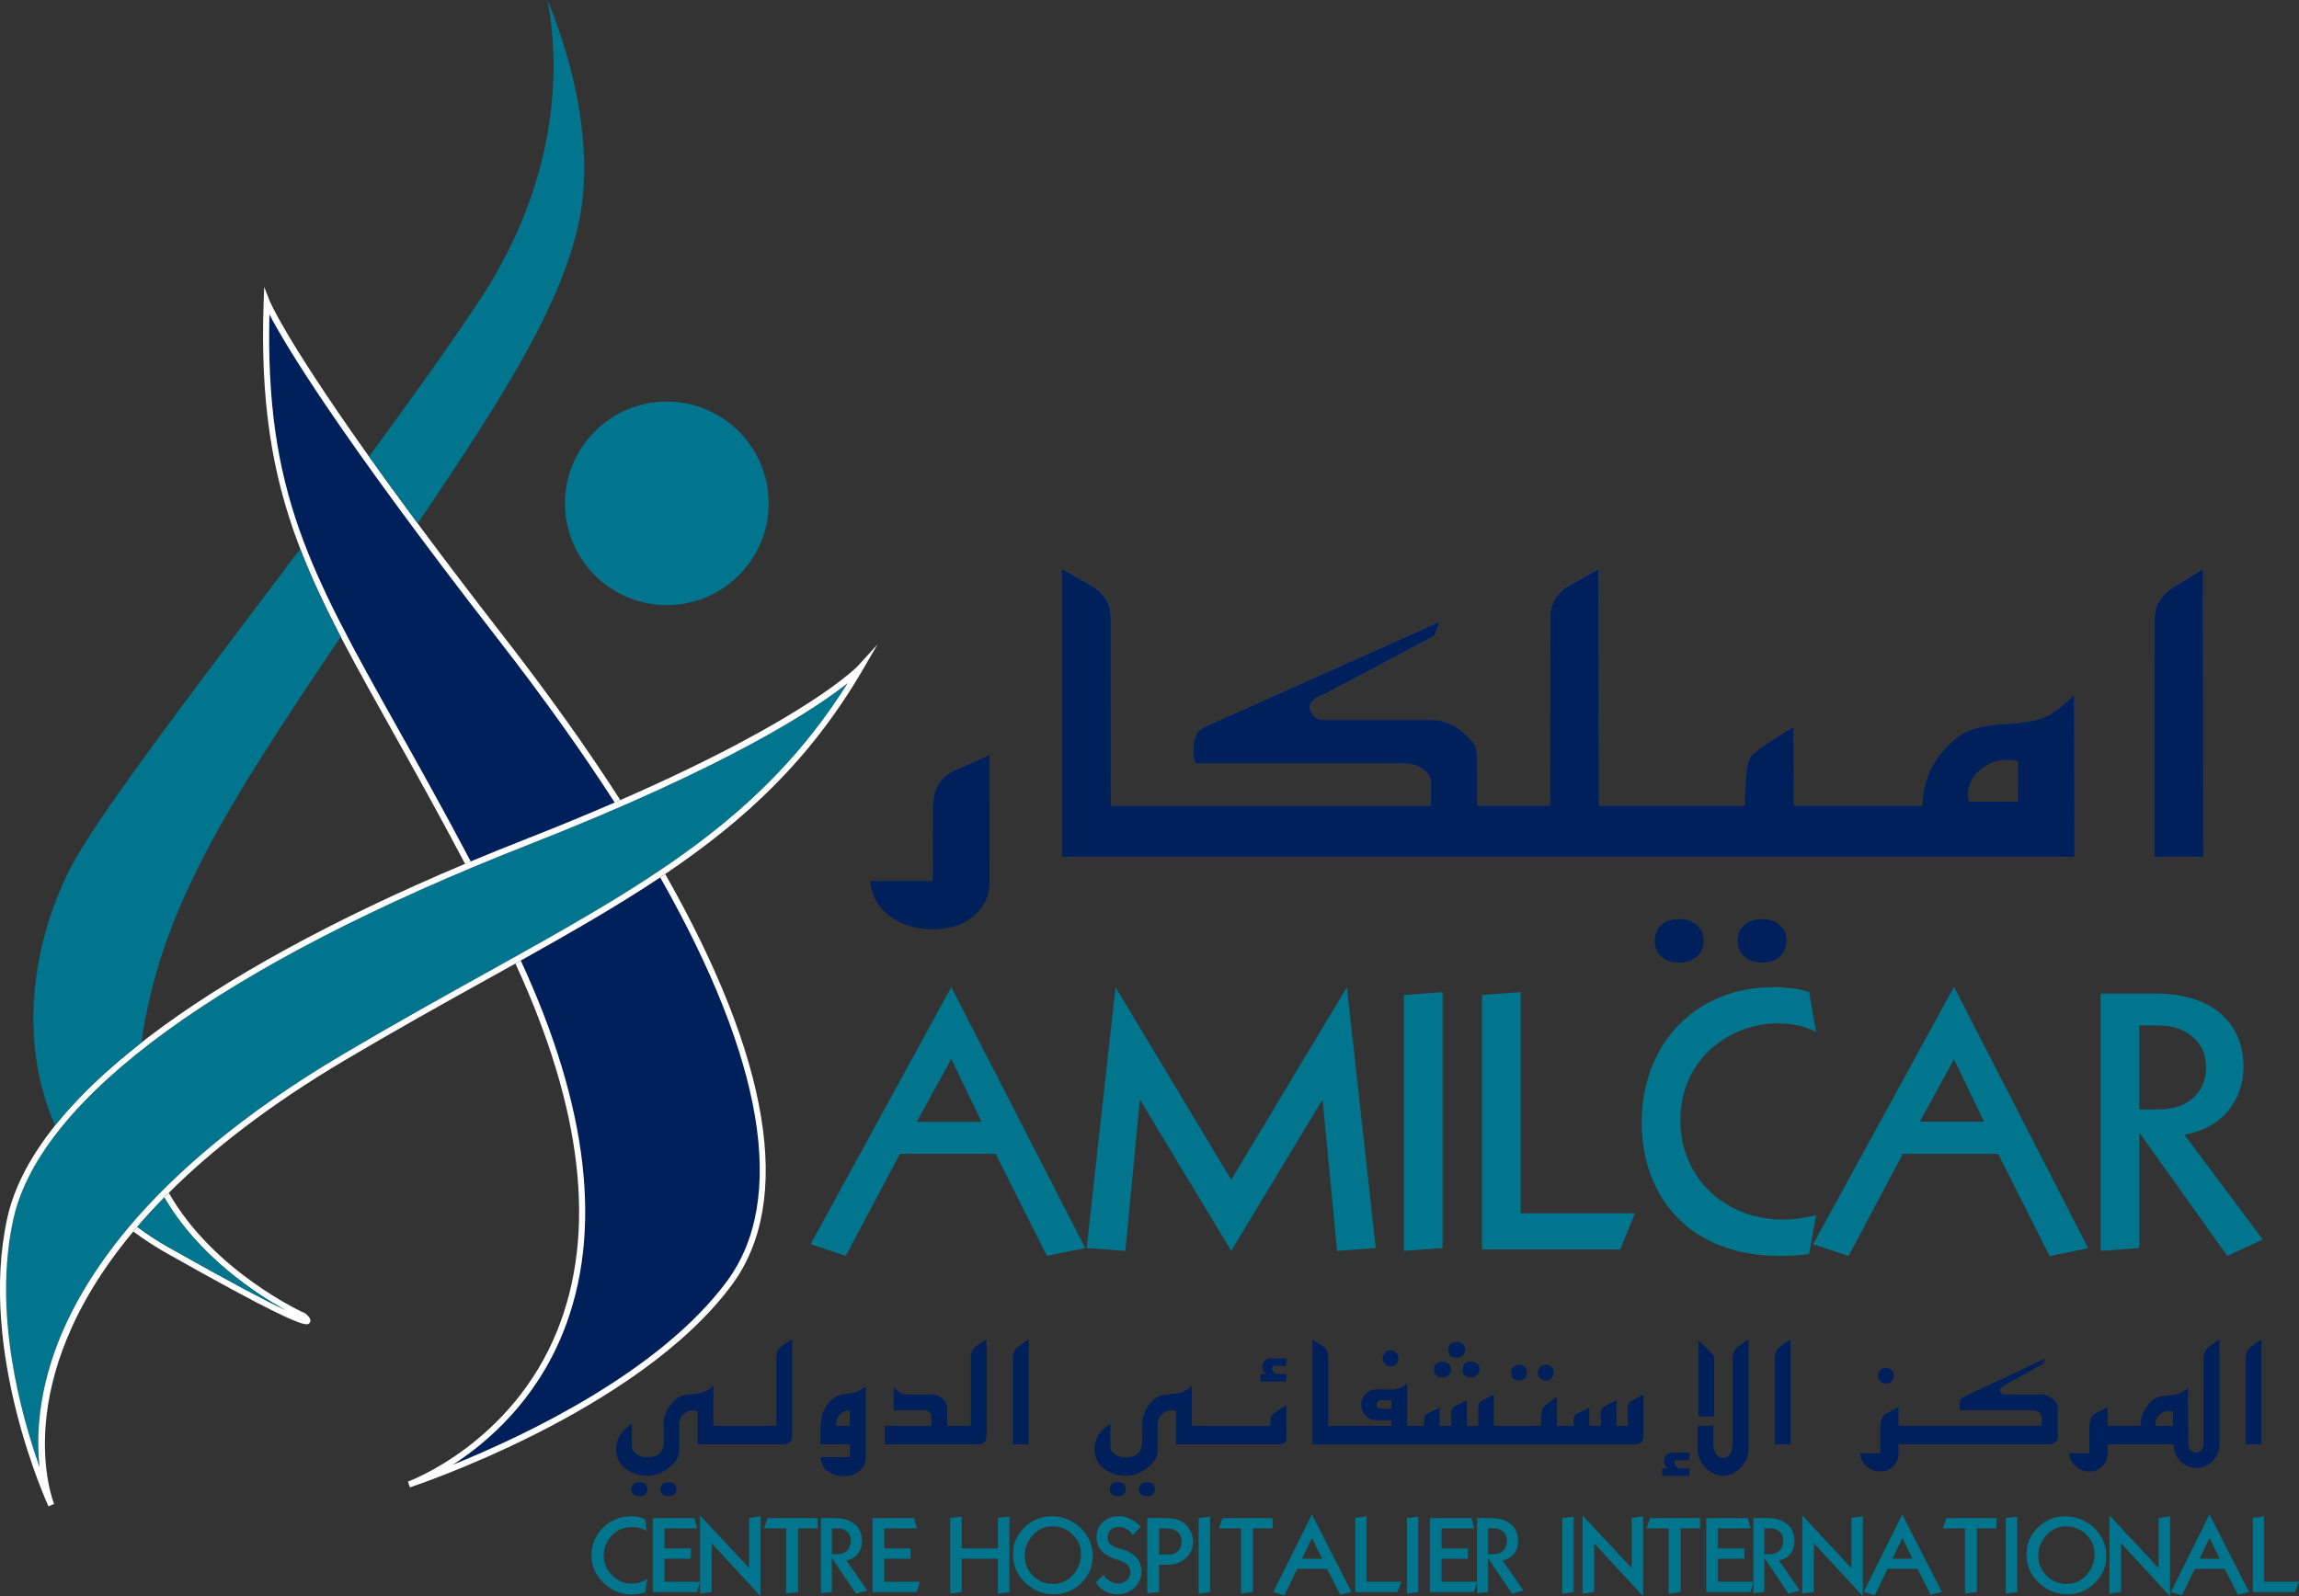 <?xml version="1.0" encoding="UTF-8"?>
<svg xmlns="http://www.w3.org/2000/svg" xmlns:xlink="http://www.w3.org/1999/xlink" viewBox="0 0 939.97 652.83">
  <rect x="0" y="0" width="939.97" height="652.83" fill="#333333" stroke="none"/>
  <defs>
    <style>
      .cls-1 {
        fill: url(#linear-gradient);
      }

      .cls-1, .cls-2, .cls-3, .cls-4, .cls-5, .cls-6, .cls-7, .cls-8, .cls-9, .cls-10 {
        stroke-width: 0px;
      }

      .cls-11 {
        isolation: isolate;
      }

      .cls-2 {
        fill: url(#linear-gradient-5);
      }

      .cls-3 {
        fill: none;
      }

      .cls-4, .cls-9 {
        fill: #00758d;
      }

      .cls-4, .cls-12 {
        mix-blend-mode: darken;
      }

      .cls-5 {
        fill: url(#linear-gradient-2);
      }

      .cls-6 {
        fill: url(#linear-gradient-3);
      }

      .cls-7 {
        fill: #00205c;
      }

      .cls-8 {
        fill: #fff;
      }

      .cls-10 {
        fill: url(#linear-gradient-4);
      }
    </style>
    <linearGradient id="linear-gradient" x1="686.54" y1="47.7" x2="686.54" y2="488.35" gradientUnits="userSpaceOnUse">
      <stop offset=".34" stop-color="#8085aa"/>
      <stop offset=".71" stop-color="#00205c"/>
    </linearGradient>
    <linearGradient id="linear-gradient-2" x1="380.18" y1="47.7" x2="380.18" y2="488.35" xlink:href="#linear-gradient"/>
    <linearGradient id="linear-gradient-3" x1="641.15" y1="47.7" x2="641.15" y2="488.35" xlink:href="#linear-gradient"/>
    <linearGradient id="linear-gradient-4" x1="890.85" y1="47.7" x2="890.85" y2="488.35" xlink:href="#linear-gradient"/>
    <linearGradient id="linear-gradient-5" x1="720.42" y1="47.7" x2="720.42" y2="488.35" xlink:href="#linear-gradient"/>
  </defs>
  <g class="cls-11">
    <g id="Calque_2" data-name="Calque 2">
      <g id="Layer_1" data-name="Layer 1">
        <g>
          <g>
            <path class="cls-3" d="M140.63,262.93c-45.39,67.39-71.82,109.01-79.91,161.22,31.53-24.04,75.13-47.98,129.44-70.86-10.8-20.48-20.66-38.11-29.66-54.17-7.32-13.07-13.95-24.92-19.87-36.19Z"/>
            <path class="cls-8" d="M52.53,430.62c-.12.1-.24.2-.36.3.12-.1.24-.2.36-.3Z"/>
            <path class="cls-8" d="M31.33,450.19c-1.13,1.19-2.22,2.38-3.29,3.57,1.06-1.19,2.16-2.38,3.29-3.57Z"/>
            <path class="cls-8" d="M32.64,448.82c1.02-1.06,2.08-2.12,3.14-3.18-1.07,1.06-2.12,2.12-3.14,3.18Z"/>
            <path class="cls-8" d="M44.88,437.14c-.8.71-1.62,1.42-2.41,2.13.78-.71,1.6-1.42,2.41-2.13Z"/>
            <path class="cls-8" d="M27.16,454.75c-1.24,1.41-2.44,2.82-3.59,4.22,1.15-1.41,2.35-2.81,3.59-4.22Z"/>
            <path class="cls-8" d="M40.47,441.15c-1.03.96-2.05,1.91-3.04,2.87.99-.95,2.01-1.91,3.04-2.87Z"/>
            <path class="cls-8" d="M67.18,489.72c14,24.13,37.71,39.52,49.48,46.06-7.53-3.58-21.56-10.89-47.71-25.66-4.43-2.5-8.64-5.25-12.84-8.35-.54.63-1.07,1.25-1.59,1.88,4.32,3.2,8.65,6.06,13.21,8.63,44.29,25.03,54.74,29.3,57.67,29.3.81,0,1.04-.33,1.26-.64.66-.95.13-2.13-1.62-3.63l-.3-.19c-.37-.17-37.18-16.72-55.72-49.26-.62.62-1.22,1.23-1.82,1.85Z"/>
            <path class="cls-7" d="M230.17,545c-11.2,27.87-30.77,44.8-45.05,54.04,28.89-11.66,84.57-37.8,112.11-75.08,24.79-33.61,14.93-90.74-27.29-165.12-17.26,11.51-36.21,22.39-57.03,34.02,27.83,60.23,33.64,111.37,17.25,152.14Z"/>
            <path class="cls-7" d="M110.15,128.56c-1.73,72.5,16.67,105.34,52.52,169.34,9.04,16.13,18.94,33.83,29.79,54.41,7.35-3.07,14.88-6.13,22.61-9.16,13.29-5.22,25.34-10.2,36.28-14.95-13.58-21.07-29.43-43.3-47.54-66.6-66.55-85.67-87.57-121.35-93.65-133.05Z"/>
            <path class="cls-8" d="M140.63,262.93c5.92,11.27,12.55,23.12,19.87,36.19,9,16.06,18.86,33.69,29.66,54.17.77-.32,1.52-.65,2.3-.97-10.85-20.58-20.75-38.28-29.79-54.41-35.85-63.99-54.25-96.83-52.52-169.34,6.08,11.69,27.11,47.38,93.65,133.05,18.12,23.3,33.97,45.53,47.54,66.6.77-.34,1.53-.67,2.29-1-13.66-21.25-29.62-43.66-47.87-67.13-12.74-16.41-23.8-30.97-33.42-43.91-.53-.71-1.05-1.42-1.57-2.12-7.5-10.11-14.11-19.21-19.9-27.35-.52-.74-1.01-1.42-1.52-2.14-33.05-46.65-39.07-61.42-39.14-61.62l-2.19-5.62-.22,6.03c-1.47,41.12,3.49,70.3,13.91,98.33,5.05,13.6,11.4,26.95,18.91,41.25Z"/>
            <path class="cls-8" d="M269.95,358.85c42.22,74.38,52.08,131.51,27.29,165.12-27.55,37.28-83.22,63.41-112.11,75.08,14.28-9.24,33.84-26.17,45.05-54.04,16.39-40.77,10.58-91.91-17.25-152.14-.72.4-1.45.81-2.18,1.22,27.45,59.48,33.23,109.88,17.14,149.95-18.58,46.26-60.68,61.73-61.1,61.88l.8,2.36c.93-.3,93.19-30.75,131.66-82.82,25.38-34.42,15.54-92.54-27.25-167.97-.68.46-1.36.92-2.04,1.37Z"/>
            <path class="cls-9" d="M346.62,279.32c-12.71,10.13-47.75,33.63-130.64,66.15C91.4,394.32,16.65,448.63,5.5,498.39c-8.54,38.11,2.98,79.93,10.69,101.65-1.11-9.97-.9-24.16,4.24-41.36,9.36-31.32,37.7-78.84,119.6-127.37,20.81-12.32,39.83-22.9,58.23-33.13,65.43-36.38,113.42-63.05,148.36-118.86Z"/>
            <path class="cls-8" d="M350.97,272.14c-.22.24-20.14,21.33-97.34,55.06-.76.33-1.52.66-2.29,1-10.94,4.75-22.98,9.73-36.28,14.95-7.73,3.03-15.26,6.08-22.61,9.16-.78.32-1.53.65-2.3.97-54.32,22.88-97.91,46.82-129.44,70.86-1.07.81-2.1,1.63-3.14,2.44-1.71,1.34-3.41,2.68-5.04,4.03-.12.1-.24.2-.36.3-2.53,2.08-4.95,4.15-7.29,6.23-.8.71-1.63,1.42-2.41,2.13-.69.62-1.34,1.25-2.01,1.87-1.02.96-2.05,1.91-3.04,2.87-.56.54-1.1,1.09-1.65,1.63-1.07,1.06-2.12,2.12-3.14,3.18-.44.46-.87.91-1.3,1.37-1.12,1.19-2.22,2.38-3.29,3.57-.3.33-.6.66-.89.99-1.24,1.41-2.44,2.82-3.59,4.22-.1.12-.21.25-.31.37-.86,1.06-1.66,2.12-2.47,3.17-9.14,11.92-15.13,23.74-17.73,35.33-12.33,55.06,16.5,117.6,16.79,118.22l2.27-1.02c-.28-.66-19.61-49.15,32.39-111.4.52-.62,1.06-1.25,1.59-1.88,3.39-3.97,7.07-7.99,11.07-12.05.6-.62,1.2-1.23,1.82-1.85,17.61-17.56,41.08-35.93,72.29-54.42,20.77-12.31,39.78-22.88,58.17-33.1,3.82-2.12,7.57-4.21,11.28-6.28.73-.41,1.46-.81,2.18-1.22,20.81-11.63,39.77-22.51,57.03-34.02.68-.46,1.36-.91,2.04-1.37,32.82-22.15,59.44-46.84,80.98-83.87l5.84-10.03-7.83,8.57ZM20.43,558.69c-5.14,17.2-5.35,31.39-4.24,41.36-7.71-21.72-19.22-63.55-10.69-101.65,11.15-49.76,85.91-104.07,210.48-152.92,82.89-32.52,117.93-56.02,130.64-66.15-34.95,55.81-82.94,82.49-148.36,118.86-18.4,10.23-37.42,20.81-58.23,33.13-81.9,48.53-110.24,96.05-119.6,127.37Z"/>
            <path class="cls-9" d="M223.84,0c4.35,22.76,7.01,70.47-28.29,123.61-11.43,17.16-26.04,37.8-44.67,63.09,5.79,8.14,12.4,17.24,19.9,27.35,37.82-55.83,64.75-98.36,67.7-135.58,2.45-30.94-7.72-61.68-14.63-78.48Z"/>
            <path class="cls-9" d="M139.31,260.42c-7.1-13.63-12.4-25.13-16.58-35.94-5.95,7.92-11.88,15.78-17.71,23.5-30.23,40.07-58.78,77.92-72.02,99.6-16.17,26.45-28.42,71.6-10.51,112.7.25-.31.52-.62.77-.93.1-.12.21-.25.31-.37,1.15-1.4,2.35-2.81,3.59-4.22.29-.33.59-.66.89-.99,1.06-1.19,2.16-2.38,3.29-3.57.43-.46.86-.91,1.3-1.37,1.02-1.06,2.07-2.12,3.14-3.18.55-.54,1.09-1.09,1.65-1.63.99-.95,2.01-1.91,3.04-2.87.67-.62,1.32-1.25,2.01-1.87.78-.71,1.6-1.42,2.41-2.13,2.34-2.08,4.77-4.15,7.29-6.23.12-.1.23-.2.36-.3,1.64-1.34,3.33-2.68,5.04-4.03.08-.06.16-.13.24-.19,7.72-54.3,34.66-96.48,81.5-165.98Z"/>
            <path class="cls-9" d="M116.67,535.79c-11.77-6.54-35.48-21.94-49.48-46.06-4,4.07-7.68,8.09-11.07,12.05,4.19,3.1,8.41,5.84,12.84,8.35,26.15,14.78,40.18,22.08,47.71,25.66Z"/>
            <path class="cls-9" d="M230.99,205.86c0,22.96,18.69,41.63,41.65,41.63s41.65-18.67,41.65-41.63-18.68-41.65-41.65-41.65-41.65,18.68-41.65,41.65Z"/>
          </g>
          <g>
            <path class="cls-1" d="M686.51,375.94c-2.96,0-5.34.78-7.19,2.43-1.79,1.62-2.71,3.77-2.71,6.37s.92,4.78,2.71,6.41c1.85,1.65,4.23,2.46,7.19,2.46s5.34-.81,7.21-2.46c1.83-1.62,2.74-3.77,2.74-6.41s-.91-4.76-2.74-6.37c-1.87-1.65-4.27-2.43-7.21-2.43Z"/>
            <path class="cls-5" d="M381.49,330.34v30.06h-25.68c.64,5.95,3.37,10.73,8.12,14.27,4.75,3.5,10.64,5.31,17.56,5.31s12.26-1.81,16.58-5.38c4.3-3.65,6.47-8.35,6.47-14.2v-51.56c-10.55,4.6-16.19,7.17-16.73,7.65-4.24,2.91-6.32,7.57-6.32,13.85Z"/>
            <path class="cls-6" d="M819.66,296.12c-8.82.48-15.01,2.1-18.67,4.94-9.84,7.53-14.79,17.05-14.9,28.54h-52.77v-32.22c-10.57,6.26-16.46,10.38-17.68,12.48-1.42,2.18-2.14,8.76-2.14,19.74h-59.84v-96.97c-4.6,2.64-9.11,5.22-13.64,7.76-4.14,3.13-6.19,7.09-6.19,12v77.21h-29.93v-18.05c0-3.34-.37-5.64-1.02-6.88-.68-1.27-2.42-3.11-5.21-5.47-3.75-3.15-7.95-4.72-12.55-4.72h-43.78c-1.64,0-3.04-.56-4.13-1.69-1.12-1.12-1.71-2.37-1.71-3.84,0-1.3,1.03-2.57,3.12-3.8,1.71-.78,3.32-1.66,5.05-2.43l42.82-22.73,2.2-5.75-96.2,43.14c-3.07,1.28-4.58,4.59-4.58,9.9,0,1.65.3,3.29.98,4.89h85.02c2.87,0,5.37.66,7.54,2.08,2.44,1.5,3.67,3.46,3.67,5.89v9.47h-130.98v-77.74c0-4.49-2.22-8.39-6.57-11.6-4.43-2.55-8.85-5.08-13.3-7.63v117.66h413.78v-66.06c-3.1,3.08-6.24,5.69-9.41,7.77-3.49,2.28-9.82,3.68-18.97,4.11ZM825.09,327.88h-20.1c-.29-1.23-.39-2.28-.39-3.23,0-3.52,1.61-6.75,4.82-9.64,3.25-2.84,6.87-4.29,10.92-4.29,1.28,0,2.87.17,4.75.54v16.63Z"/>
            <path class="cls-10" d="M887.54,240.78c-4.42,3.4-6.62,7.4-6.62,12.07v97.45h19.86v-117.66c-4.38,2.76-8.81,5.41-13.24,8.14Z"/>
            <path class="cls-2" d="M720.38,375.94c-2.91,0-5.25.78-7.13,2.43-1.84,1.62-2.76,3.77-2.76,6.37s.92,4.78,2.76,6.41c1.88,1.65,4.22,2.46,7.13,2.46s5.4-.81,7.25-2.46c1.79-1.62,2.72-3.77,2.72-6.41s-.93-4.76-2.72-6.37c-1.85-1.65-4.25-2.43-7.25-2.43Z"/>
          </g>
          <path class="cls-9" d="M331.42,508.83l14.38,4.79,22.15-41.72h39.11l20.99,41.72,15.67-3.2-54.78-106.72-57.52,105.12ZM374.85,458.8l14.09-25.73,12.37,25.73h-26.46Z"/>
          <polygon class="cls-9" points="503.4 482.51 456.1 403.71 444.3 510.42 460.12 511.58 466.02 450.09 466.31 450.09 503.4 511.58 540.5 450.09 540.79 450.09 546.68 511.58 562.5 510.42 550.71 403.71 503.4 482.51"/>
          <polygon class="cls-9" points="574.01 511.58 589.83 510.42 589.83 405.73 574.01 406.91 574.01 511.58"/>
          <polygon class="cls-9" points="621.75 405.73 605.94 406.91 605.94 511 662.45 511 668.49 496.17 621.75 496.17 621.75 405.73"/>
          <path class="cls-9" d="M729.17,498.79c-24.3,0-42.13-17.58-42.13-40.42,0-26.31,21.28-39.84,39.69-39.84,6.18,0,11.21,1.17,15.82,3.5l-2.88-16.29c-3.6-1.3-9.2-2.03-14.52-2.03-32.64,0-53.93,23.98-53.93,55.24s20.28,54.67,56.22,54.67c4.17,0,7.91-.14,12.22-.72l2.88-15.99c-4.46,1.16-9.35,1.88-13.37,1.88Z"/>
          <path class="cls-9" d="M741.39,508.83l14.38,4.79,22.15-41.72h39.11l20.99,41.72,15.67-3.2-54.78-106.72-57.52,105.12ZM784.83,458.8l14.09-25.73,12.37,25.73h-26.46Z"/>
          <path class="cls-9" d="M893.11,464.04c15.24-2.47,24.16-13.81,24.16-27.92,0-16.57-11.36-29.8-36.09-29.8h-22.29v105.26l15.82-1.16v-46.82h.29l35.66,50.02,14.52-6.69-32.07-42.89ZM874.7,453.72v-34.31h8.2c10.35,0,19.12,6.25,19.12,17.15,0,10.03-7.62,17.16-18.98,17.16h-8.34Z"/>
          <g>
            <g>
              <path class="cls-9" d="M264.64,645.67l-.78,5.5c-.94.31-1.9.53-2.86.68-.97.15-1.99.22-3.07.22-4.07,0-7.73-1.5-10.97-4.51-3.41-3.16-5.12-6.95-5.12-11.36s1.49-8.04,4.46-11.16c3.11-3.28,7.01-4.91,11.72-4.91,1.04,0,1.94.06,2.69.19s1.76.43,3.01.91l.7,4.95c-1.14-.68-2.26-1.15-3.36-1.39-.75-.17-1.59-.26-2.52-.26-3.51,0-6.37,1.19-8.56,3.58-2.08,2.28-3.12,5.06-3.12,8.35,0,3.08,1.23,5.76,3.7,8.03,2.29,2.12,4.79,3.18,7.5,3.18,2.41,0,4.61-.67,6.6-2Z"/>
              <path class="cls-9" d="M286.24,646.89l-1.3,4.22h-18.03v-30.26h16.99l1.13,4.22h-13.34v8.19h10.79v4.22h-10.79v9.41h14.55Z"/>
              <path class="cls-9" d="M310.98,652.83l-20.02-21.67v19.92l-4.75.69v-32.04l20.11,21.6v-20.52l4.66-.72v32.74Z"/>
              <path class="cls-9" d="M334.31,625.07h-8.01v25.99l-4.86.69v-26.68h-9.08l1.5-4.22h20.46v4.22Z"/>
              <path class="cls-9" d="M354.59,650.47l-4.61,1.33-9.86-14.61v13.89l-4.48.49v-30.73h5.38c1.99,0,3.69.23,5.12.69,1.7.56,3.15,1.48,4.37,2.77.54.6.99,1.44,1.36,2.53.37,1.09.55,2.26.55,3.51,0,.94-.11,1.82-.35,2.63-.23.81-.62,1.57-1.16,2.28-.75,1-1.7,1.77-2.83,2.31-.6.29-1.26.5-1.97.64l8.48,12.25ZM347.85,630.12c0-1.58-.5-2.81-1.51-3.71-1.01-.9-2.24-1.34-3.69-1.34h-2.53v10.56h2.06c1.8,0,3.19-.51,4.18-1.53.99-1.02,1.48-2.35,1.48-3.98Z"/>
              <path class="cls-9" d="M376.07,646.89l-1.3,4.22h-18.03v-30.26h16.99l1.13,4.22h-13.34v8.19h10.79v4.22h-10.79v9.41h14.55Z"/>
              <path class="cls-9" d="M412.71,651.11l-4.72.64v-14.27h-14.78v13.6l-4.75.67v-30.93l4.75-.64v13.08h14.78v-12.47l4.72-.61v30.93Z"/>
              <path class="cls-9" d="M446.8,636.34c0,4.32-1.56,8.01-4.69,11.07-3.13,3.06-6.87,4.6-11.23,4.6s-8.48-1.59-11.78-4.77c-3.3-3.18-4.95-7.02-4.95-11.54,0-4.28,1.55-7.95,4.64-11s6.82-4.58,11.15-4.58c4.57,0,8.52,1.58,11.85,4.73,3.33,3.15,4.99,6.98,4.99,11.49ZM441.97,635.49c0-3.1-1.14-5.75-3.43-7.95s-5.01-3.3-8.18-3.3-5.85,1.2-8.06,3.59c-2.21,2.4-3.31,5.23-3.31,8.5s1.12,5.86,3.37,8.1c2.25,2.24,4.95,3.36,8.12,3.36s5.94-1.22,8.16-3.65c2.22-2.44,3.33-5.32,3.33-8.65Z"/>
              <path class="cls-9" d="M466.72,642.75c0,2.59-.96,4.78-2.88,6.58-1.92,1.8-4.22,2.7-6.9,2.7-1.89,0-3.59-.41-5.09-1.24-1.08-.6-2.02-1.38-2.84-2.34-.33-.45-.65-.9-.95-1.36l3.21-3.04c.23.71,1.03,1.52,2.4,2.43,1.1.73,2.26,1.1,3.47,1.1,1.41,0,2.59-.43,3.56-1.3.96-.87,1.45-1.92,1.45-3.15v-.41c-.17-2.03-1.48-3.47-3.91-4.34-1.24-.42-2.48-.85-3.71-1.27-1.93-.89-3.4-1.93-4.41-3.12-1.2-1.45-1.8-3.19-1.8-5.24,0-2.68.93-4.82,2.78-6.42,1.74-1.5,3.9-2.26,6.48-2.26,1.7,0,3.36.45,4.98,1.33,2.12,1.16,3.36,2.18,3.7,3.07l-3.07,3.38c-.52-.75-.98-1.31-1.39-1.68-1.27-1.14-2.74-1.71-4.4-1.71-1.22,0-2.26.36-3.14,1.09-.88.72-1.32,1.68-1.32,2.88v.38c0,1.08.3,1.94.9,2.57.77.83,2.2,1.52,4.29,2.06,2.74.71,4.84,1.82,6.29,3.33,1.53,1.6,2.29,3.6,2.29,5.99Z"/>
              <path class="cls-9" d="M485.59,624.37c.71.91,1.26,1.89,1.64,2.95.38,1.06.56,2.14.56,3.23s-.19,2.22-.58,3.24c-.39,1.02-.99,1.99-1.82,2.89-1.02,1.12-2.22,1.94-3.6,2.47-1.38.53-2.96.79-4.73.79h-3.15v11.14l-4.83.49v-30.73h6.25c2.55,0,4.46.17,5.73.52,1.85.5,3.37,1.5,4.54,3ZM483.1,629.86c-.15-1.77-.91-3.05-2.26-3.84-1.08-.64-2.55-.95-4.41-.95h-2.53v10.71h3.73c1.68,0,3.01-.47,3.99-1.41s1.47-2.22,1.47-3.84v-.66Z"/>
              <path class="cls-9" d="M494.74,651.11l-4.66.64v-30.93l4.66-.55v30.84Z"/>
              <path class="cls-9" d="M520.29,625.07h-8.01v25.99l-4.86.69v-26.68h-9.08l1.5-4.22h20.46v4.22Z"/>
              <path class="cls-9" d="M552.61,651.08l-4.63,1.1-5.38-10.56h-12.24l-5.21,10.84-4.54-1.39,15.77-31.71,16.23,31.72ZM540.55,637.48l-4.11-8.48-4.08,8.45,8.19.03Z"/>
              <path class="cls-9" d="M572.99,646.89l-1.68,4.22h-17.21v-30.32l4.57-.67v26.77h14.33Z"/>
              <path class="cls-9" d="M579.88,651.11l-4.66.64v-30.93l4.66-.55v30.84Z"/>
              <path class="cls-9" d="M603.96,646.89l-1.3,4.22h-18.03v-30.26h16.99l1.13,4.22h-13.34v8.19h10.79v4.22h-10.79v9.41h14.55Z"/>
              <path class="cls-9" d="M622.86,650.47l-4.61,1.33-9.86-14.61v13.89l-4.48.49v-30.73h5.38c1.99,0,3.69.23,5.12.69,1.7.56,3.15,1.48,4.37,2.77.54.6.99,1.44,1.36,2.53.37,1.09.55,2.26.55,3.51,0,.94-.11,1.82-.35,2.63-.23.81-.62,1.57-1.16,2.28-.75,1-1.7,1.77-2.83,2.31-.6.29-1.26.5-1.97.64l8.48,12.25ZM616.12,630.12c0-1.58-.5-2.81-1.51-3.71-1.01-.9-2.24-1.34-3.69-1.34h-2.53v10.56h2.06c1.8,0,3.19-.51,4.18-1.53.99-1.02,1.48-2.35,1.48-3.98Z"/>
              <path class="cls-9" d="M643.42,651.11l-4.66.64v-30.93l4.66-.55v30.84Z"/>
              <path class="cls-9" d="M671.81,652.83l-20.02-21.67v19.92l-4.75.69v-32.04l20.11,21.6v-20.52l4.66-.72v32.74Z"/>
              <path class="cls-9" d="M695.13,625.07h-8.01v25.99l-4.86.69v-26.68h-9.08l1.5-4.22h20.46v4.22Z"/>
              <path class="cls-9" d="M716.96,646.89l-1.3,4.22h-18.03v-30.26h16.99l1.13,4.22h-13.34v8.19h10.79v4.22h-10.79v9.41h14.55Z"/>
              <path class="cls-9" d="M735.85,650.47l-4.61,1.33-9.86-14.61v13.89l-4.48.49v-30.73h5.38c1.99,0,3.69.23,5.12.69,1.7.56,3.15,1.48,4.37,2.77.54.6.99,1.44,1.36,2.53.37,1.09.55,2.26.55,3.51,0,.94-.11,1.82-.35,2.63-.23.81-.62,1.57-1.16,2.28-.75,1-1.7,1.77-2.83,2.31-.6.29-1.26.5-1.97.64l8.48,12.25ZM729.11,630.12c0-1.58-.5-2.81-1.51-3.71-1.01-.9-2.24-1.34-3.69-1.34h-2.53v10.56h2.06c1.8,0,3.19-.51,4.18-1.53.99-1.02,1.48-2.35,1.48-3.98Z"/>
              <path class="cls-9" d="M761.64,652.83l-20.02-21.67v19.92l-4.75.69v-32.04l20.11,21.6v-20.52l4.66-.72v32.74Z"/>
              <path class="cls-9" d="M793.99,651.08l-4.63,1.1-5.38-10.56h-12.24l-5.21,10.84-4.54-1.39,15.77-31.71,16.23,31.72ZM781.93,637.48l-4.11-8.48-4.08,8.45,8.19.03Z"/>
              <path class="cls-9" d="M816.28,625.07h-8.01v25.99l-4.86.69v-26.68h-9.08l1.5-4.22h20.46v4.22Z"/>
              <path class="cls-9" d="M824.74,651.11l-4.66.64v-30.93l4.66-.55v30.84Z"/>
              <path class="cls-9" d="M861.2,636.34c0,4.32-1.56,8.01-4.69,11.07-3.13,3.06-6.87,4.6-11.23,4.6s-8.48-1.59-11.78-4.77c-3.3-3.18-4.95-7.02-4.95-11.54,0-4.28,1.55-7.95,4.64-11s6.82-4.58,11.15-4.58c4.57,0,8.52,1.58,11.85,4.73,3.33,3.15,4.99,6.98,4.99,11.49ZM856.37,635.49c0-3.1-1.14-5.75-3.43-7.95s-5.01-3.3-8.17-3.3-5.85,1.2-8.06,3.59c-2.21,2.4-3.31,5.23-3.31,8.5s1.12,5.86,3.37,8.1c2.25,2.24,4.95,3.36,8.12,3.36s5.94-1.22,8.16-3.65c2.22-2.44,3.33-5.32,3.33-8.65Z"/>
              <path class="cls-9" d="M887.24,652.83l-20.02-21.67v19.92l-4.75.69v-32.04l20.11,21.6v-20.52l4.66-.72v32.74Z"/>
              <path class="cls-9" d="M919.6,651.08l-4.63,1.1-5.38-10.56h-12.24l-5.21,10.84-4.54-1.39,15.77-31.71,16.23,31.72ZM907.53,637.48l-4.11-8.48-4.08,8.45,8.19.03Z"/>
              <path class="cls-9" d="M939.97,646.89l-1.68,4.22h-17.21v-30.32l4.57-.67v26.77h14.33Z"/>
            </g>
            <g>
              <path class="cls-7" d="M273.35,606.2c-2.16,0-3.24.94-3.24,2.83s1.08,2.83,3.24,2.83,3.21-.94,3.21-2.83-1.07-2.83-3.21-2.83Z"/>
              <path class="cls-7" d="M271.25,584c0-.66.09-1.25.15-1.86-.02-7.13-.07-6.53-.15,1.86Z"/>
              <path class="cls-7" d="M261.43,606.2c-2.16,0-3.24.94-3.24,2.83s1.08,2.83,3.24,2.83,3.21-.94,3.21-2.83-1.07-2.83-3.21-2.83Z"/>
              <path class="cls-7" d="M317.44,554.97v28.15h-25.76v-16.42c-1.7,1.61-3.6,2.66-5.69,3.14-1.72.19-3.43.38-5.13.57-1.89.21-3.38.8-4.5,1.76-1.97,1.7-3.36,3.66-4.15,5.88-.45,1.19-.69,2.59-.82,4.09,0,1.88,0,4.27,0,7.24,0,2.68-.69,4.48-2.08,5.38-1.3.84-2.8,1.26-4.5,1.26s-3.06-.37-4.28-1.1c-1.45-.86-2.17-2.06-2.17-3.62v-8.81s-.01-.06-.03-.06c-.23,0-.83.4-1.79,1.19-3.08,2.52-4.62,5.51-4.62,9s1.34,6.06,4.02,8.11c2.48,1.89,5.43,2.83,8.87,2.83,2.79,0,5.58-1.02,8.36-3.05,3.02-2.18,4.53-4.6,4.53-7.27v-10.12c0-.08-.01-.2-.03-.35v-.38c0-1.47.57-2.77,1.72-3.91,1.14-1.14,2.45-1.72,3.91-1.72.61,0,1.25.11,1.92.31v13.59h35.44c.88,0,1.64-.31,2.26-.94.63-.63.94-1.38.94-2.26v-39.69c-1.49.94-2.97,1.89-4.43,2.83-1.34,1.13-2.01,2.59-2.01,4.37Z"/>
              <path class="cls-7" d="M346.34,569.97c-2.16.23-3.76.69-4.81,1.38-4.03,2.62-6.04,6.83-6.04,12.61v6.7h12.04v5.28h-11.98c.21,2.77,1.11,4.65,2.7,5.66,2.22,1.43,4.43,2.14,6.64,2.14,2.49,0,4.59-.67,6.29-2.01,1.87-1.45,2.8-3.38,2.8-5.79v-28.71l-3.36,1.85c-.61.34-2.03.63-4.28.88ZM347.47,583.12h-5.54c-.04-.34-.06-.63-.06-.88,0-1.49.56-2.77,1.68-3.85,1.12-1.08,2.43-1.62,3.92-1.62v6.35Z"/>
              <path class="cls-7" d="M396.93,554.97v28.15h-9.65v-6.64c0-1.72-.6-3.18-1.81-4.37-1.2-1.19-2.75-1.79-4.64-1.79h-10.44c-.88,0-1.84-.36-2.86-1.07-.94-.65-1.65-1.39-2.14-2.23v9.75h12.67c.61,0,1.22.25,1.84.74s.93,1.03.93,1.62v3.99h-19.06v7.55h38.4c.88,0,1.64-.31,2.26-.94.63-.63.94-1.38.94-2.26v-39.69c-1.49.94-2.97,1.89-4.43,2.83-1.34,1.13-2.01,2.59-2.01,4.37Z"/>
              <path class="cls-7" d="M414.13,555.13v35.54h6.45v-42.9c-1.43.99-2.86,1.97-4.31,2.96-1.43,1.24-2.14,2.7-2.14,4.4Z"/>
              <path class="cls-7" d="M466.85,584c0-.66.09-1.25.15-1.86-.02-7.13-.07-6.53-.15,1.86Z"/>
              <path class="cls-7" d="M457.04,606.2c-2.16,0-3.24.94-3.24,2.83s1.08,2.83,3.24,2.83,3.21-.94,3.21-2.83-1.07-2.83-3.21-2.83Z"/>
              <path class="cls-7" d="M468.96,606.2c-2.16,0-3.24.94-3.24,2.83s1.08,2.83,3.24,2.83,3.21-.94,3.21-2.83-1.07-2.83-3.21-2.83Z"/>
              <path class="cls-7" d="M525.88,561.89c-.25,0-.68.01-1.29.05-.61.03-1.06.05-1.35.05-2.08,0-3.11-.83-3.11-2.48,0-.61.28-.91.85-.91h4.91v-3.02h-6.57c-.92,0-1.68.32-2.28.98-.6.65-.9,1.43-.9,2.36,0,1.45.59,2.44,1.76,2.99h-2.52v3.08h10.5v-3.08Z"/>
              <path class="cls-7" d="M519.53,579.88c-.12.44-.14,1.52-.03,3.24h-32.2v-16.42c-1.7,1.61-3.6,2.66-5.69,3.14-1.72.19-3.43.38-5.13.57-1.89.21-3.38.8-4.5,1.76-1.97,1.7-3.36,3.66-4.15,5.88-.45,1.19-.69,2.59-.82,4.09,0,1.88,0,4.27,0,7.24,0,2.68-.69,4.48-2.08,5.38-1.3.84-2.8,1.26-4.5,1.26s-3.06-.37-4.28-1.1c-1.45-.86-2.17-2.06-2.17-3.62v-8.81s-.01-.06-.03-.06c-.23,0-.83.4-1.79,1.19-3.08,2.52-4.62,5.51-4.62,9s1.34,6.06,4.02,8.11c2.48,1.89,5.43,2.83,8.87,2.83,2.79,0,5.58-1.02,8.36-3.05,3.02-2.18,4.53-4.6,4.53-7.27v-10.12c0-.08-.01-.2-.03-.35v-.38c0-1.47.57-2.77,1.72-3.91,1.14-1.14,2.45-1.72,3.91-1.72.61,0,1.25.11,1.92.31v13.59h42.64c.63,0,1.2-.2,1.7-.6.5-.4.75-.91.75-1.54v-13.84l-4.47,2.83c-1.09.71-1.74,1.5-1.95,2.36Z"/>
              <path class="cls-7" d="M568.58,558.78c.94,0,1.72-.3,2.31-.9s.9-1.37.9-2.31-.3-1.75-.9-2.34-1.37-.9-2.31-.9-1.74.3-2.34.9-.9,1.38-.9,2.34.3,1.71.9,2.31,1.38.9,2.34.9Z"/>
              <path class="cls-7" d="M563.62,568.15c.08,0,.13-.03.21-.03-.77,0-.83.01-.21.03Z"/>
              <path class="cls-7" d="M589.78,563.31c.98,0,1.8-.3,2.44-.9.64-.6.96-1.38.96-2.34s-.32-1.74-.96-2.33c-.64-.59-1.45-.88-2.44-.88-2.33,0-3.49,1.07-3.49,3.21s1.16,3.24,3.49,3.24Z"/>
              <path class="cls-7" d="M595.63,555.26c.98,0,1.8-.3,2.45-.9s.97-1.38.97-2.34-.33-1.74-.97-2.33c-.65-.59-1.47-.88-2.45-.88-2.31,0-3.46,1.07-3.46,3.21s1.15,3.24,3.46,3.24Z"/>
              <path class="cls-7" d="M598.02,560.07c0,2.16,1.15,3.24,3.46,3.24.99,0,1.8-.3,2.45-.9.65-.6.97-1.38.97-2.34s-.33-1.74-.97-2.33c-.65-.59-1.47-.88-2.45-.88-2.31,0-3.46,1.07-3.46,3.21Z"/>
              <path class="cls-7" d="M621.07,564.6c.94,0,1.71-.3,2.31-.9s.9-1.38.9-2.34-.3-1.72-.9-2.31-1.37-.9-2.31-.9-1.75.3-2.34.9-.9,1.37-.9,2.31.3,1.74.9,2.34,1.38.9,2.34.9Z"/>
              <path class="cls-7" d="M632.01,564.6c.94,0,1.72-.3,2.31-.9s.9-1.38.9-2.34-.3-1.72-.9-2.31-1.37-.9-2.31-.9-1.74.3-2.34.9-.9,1.37-.9,2.31.3,1.74.9,2.34,1.38.9,2.34.9Z"/>
              <path class="cls-7" d="M643.37,580.57s.01-.04.01-.06c0-.06,0-.05-.01.06Z"/>
              <path class="cls-7" d="M665.41,576.55c0,.34.03,1.22.08,2.66.05,1.44.08,2.74.08,3.92h-4.65v-10.47c-3.38,1.68-5.17,2.6-5.38,2.77-.71.57-1.07,1.61-1.07,3.15,0,.27,0,.91.03,1.92.02,1.01.03,1.89.03,2.64h-4.75v-7.45l-5.35,2.7c-.61.31-.96,1.03-1.05,2.14.01.18.02,1.04.02,2.61h-6.89v-11.76c-3.44,2.29-5.36,3.81-5.75,4.56-.46.8-.69,3.2-.69,7.2h-19.31v-12.8l-4.88,2.45c-.99.48-1.48,1.47-1.48,2.96v7.39h-4.65v-10.47c-3.38,1.68-5.17,2.6-5.38,2.77-.71.57-1.07,1.61-1.07,3.15,0,.29,0,.94.03,1.93.02,1,.03,1.87.03,2.63h-4.75v-7.45c-1.87.92-3.73,1.85-5.6,2.8-.52.48-.79,2.03-.79,4.65h-6.89v-17.45c-1.09,1.09-2.34,1.82-3.74,2.2-1.05.29-2.36.42-3.93.38-2.07-.04-3.41-.07-4.05-.1-2.29.04-4.05.64-5.21,1.84-1.21,1.25-1.81,2.73-1.81,4.45s.56,3.14,1.67,4.37c1.17,1.3,2.57,1.95,4.18,1.95h6.45v2.36h-25.82v-28.34c0-1.65-.71-3.07-2.14-4.24-1.43-.92-2.86-1.84-4.31-2.77v42.9h131.71c2.39,0,3.59-1.03,3.59-3.08v-17.26c-3.19,1.59-4.98,2.56-5.38,2.89-.75.63-1.13,1.74-1.13,3.33ZM568.9,576.11h-4.06c-1.34,0-2.01-.54-2.01-1.61,0-1.24.71-1.85,2.14-1.85h3.93v3.46Z"/>
              <path class="cls-7" d="M681.32,595.09c-.65.66-.98,1.45-.98,2.37,0,1.42.65,2.44,1.95,3.05h-2.7v3.11h11.13v-3.11c-.23,0-.65.02-1.27.06-.62.04-1.1.06-1.43.06-2.29,0-3.43-.85-3.43-2.55,0-.61.3-.91.91-.91h5.22v-3.08h-7.01c-.94,0-1.74.33-2.39.99Z"/>
              <path class="cls-7" d="M708.43,555.26v35.41c0,1.38-.32,2.61-.94,3.68-.75,1.28-1.77,1.92-3.05,1.92s-2.31-.64-3.02-1.92c-.61-1.05-.91-2.28-.91-3.68v-7.55h-6.41v9.81c0,2.64,1.06,5.07,3.19,7.3s4.51,3.33,7.15,3.33,5.1-1.1,7.24-3.3c2.14-2.2,3.21-4.64,3.21-7.33v-45.16c-1.45,1.01-2.89,2-4.34,2.99-1.41,1.26-2.11,2.76-2.11,4.5Z"/>
              <path class="cls-7" d="M700.85,556.33c0-1.11-.11-1.84-.35-2.17-2.37-2.54-4.4-4.52-6.1-5.94v31.07h6.45v-22.96Z"/>
              <path class="cls-7" d="M725.62,555.13v35.54h6.45v-42.9c-1.42.99-2.86,1.97-4.31,2.96-1.43,1.24-2.14,2.7-2.14,4.4Z"/>
              <path class="cls-7" d="M771.11,565.89c.94,0,1.72-.3,2.31-.91.6-.61.9-1.39.9-2.33s-.3-1.72-.9-2.31c-.6-.6-1.37-.9-2.31-.9s-1.74.3-2.34.9c-.6.6-.9,1.37-.9,2.31s.3,1.72.9,2.33c.6.61,1.38.91,2.34.91Z"/>
              <path class="cls-7" d="M839.17,572.05c-1.28-1.15-2.72-1.73-4.31-1.73h-15.29c-.5,0-.95-.19-1.34-.58s-.58-.85-.58-1.4.92-1.32,2.77-2.33l14.94-8.27.79-2.11-33.43,15.72c-1.03.48-1.54,1.69-1.54,3.62,0,.61.11,1.21.31,1.79h29.5c1.87,0,3.04.65,3.52,1.95.23.61.35,2.08.35,4.4h-58.62v-7.58c-3.42,1.7-5.22,2.63-5.41,2.8-1.36,1.07-2.04,2.76-2.04,5.06v10.95h-8.3c.19,2.12,1.08,3.89,2.67,5.32,1.59,1.42,3.47,2.14,5.63,2.14s3.86-.72,5.3-2.15,2.16-3.2,2.16-5.3v-3.68h61.83c.94,0,1.72-.3,2.33-.9s.91-1.37.91-2.31v-11.1c0-1.2-.14-2.03-.41-2.52-.19-.31-.77-.91-1.73-1.79Z"/>
              <path class="cls-7" d="M900.99,555.13v35.54c0,.86-.29,1.63-.86,2.31-.58.68-1.3,1.02-2.16,1.02-.92,0-1.7-.32-2.32-.96-.63-.64-.94-1.43-.94-2.37l-.13-23.11c-1.61,1.49-3.43,2.45-5.44,2.89-1.64.17-3.26.35-4.88.53-1.8.21-3.22.79-4.24,1.73-3.19,2.87-4.8,6.34-4.84,10.41h-13.46v-7.58c-3.42,1.7-5.22,2.63-5.41,2.8-1.36,1.07-2.04,2.76-2.04,5.06v10.95h-8.3c.19,2.12,1.08,3.89,2.67,5.32,1.59,1.42,3.47,2.14,5.63,2.14s3.86-.72,5.3-2.15,2.16-3.2,2.16-5.3v-3.68h27.04c-.08,2.68.79,4.96,2.61,6.83,1.82,1.87,4.09,2.8,6.79,2.8,2.56,0,4.74-.96,6.56-2.88,1.81-1.92,2.72-4.17,2.72-6.75v-42.9l-3.99,2.83c-1.64,1.15-2.45,2.66-2.45,4.53ZM888.44,583.12h-7.14l-.03-.63c-.08-1.42.42-2.68,1.52-3.77,1.1-1.09,2.39-1.64,3.85-1.64.59,0,1.18.11,1.79.32v5.72Z"/>
              <path class="cls-7" d="M920.32,550.73c-1.43,1.24-2.14,2.7-2.14,4.4v35.54h6.45v-42.9c-1.42.99-2.86,1.97-4.31,2.96Z"/>
            </g>
          </g>
          <g class="cls-12">
            <path class="cls-7" d="M686.51,375.94c-2.96,0-5.34.78-7.19,2.43-1.79,1.62-2.71,3.77-2.71,6.37s.92,4.78,2.71,6.41c1.85,1.65,4.23,2.46,7.19,2.46s5.34-.81,7.21-2.46c1.83-1.62,2.74-3.77,2.74-6.41s-.91-4.76-2.74-6.37c-1.87-1.65-4.27-2.43-7.21-2.43Z"/>
            <path class="cls-7" d="M381.49,330.34v30.06h-25.68c.64,5.95,3.37,10.73,8.12,14.27,4.75,3.5,10.64,5.31,17.56,5.31s12.26-1.81,16.58-5.38c4.3-3.65,6.47-8.35,6.47-14.2v-51.56c-10.55,4.6-16.19,7.17-16.73,7.65-4.24,2.91-6.32,7.57-6.32,13.85Z"/>
            <path class="cls-7" d="M819.66,296.12c-8.82.48-15.01,2.1-18.67,4.94-9.84,7.53-14.79,17.05-14.9,28.54h-52.77v-32.22c-10.57,6.26-16.46,10.38-17.68,12.48-1.42,2.18-2.14,8.76-2.14,19.74h-59.84v-96.97c-4.6,2.64-9.11,5.22-13.64,7.76-4.14,3.13-6.19,7.09-6.19,12v77.21h-29.93v-18.05c0-3.34-.37-5.64-1.02-6.88-.68-1.27-2.42-3.11-5.21-5.47-3.75-3.15-7.95-4.72-12.55-4.72h-43.78c-1.64,0-3.04-.56-4.13-1.69-1.12-1.12-1.71-2.37-1.71-3.84,0-1.3,1.03-2.57,3.12-3.8,1.71-.78,3.32-1.66,5.05-2.43l42.82-22.73,2.2-5.75-96.2,43.14c-3.07,1.28-4.58,4.59-4.58,9.9,0,1.65.3,3.29.98,4.89h85.02c2.87,0,5.37.66,7.54,2.08,2.44,1.5,3.67,3.46,3.67,5.89v9.47h-130.98v-77.74c0-4.49-2.22-8.39-6.57-11.6-4.43-2.55-8.85-5.08-13.3-7.63v117.66h413.78v-66.06c-3.1,3.08-6.24,5.69-9.41,7.77-3.49,2.28-9.82,3.68-18.97,4.11ZM825.09,327.88h-20.1c-.29-1.23-.39-2.28-.39-3.23,0-3.52,1.61-6.75,4.82-9.64,3.25-2.84,6.87-4.29,10.92-4.29,1.28,0,2.87.17,4.75.54v16.63Z"/>
            <path class="cls-7" d="M887.54,240.78c-4.42,3.4-6.62,7.4-6.62,12.07v97.45h19.86v-117.66c-4.38,2.76-8.81,5.41-13.24,8.14Z"/>
            <path class="cls-7" d="M720.38,375.94c-2.91,0-5.25.78-7.13,2.43-1.84,1.62-2.76,3.77-2.76,6.37s.92,4.78,2.76,6.41c1.88,1.65,4.22,2.46,7.13,2.46s5.4-.81,7.25-2.46c1.79-1.62,2.72-3.77,2.72-6.41s-.93-4.76-2.72-6.37c-1.85-1.65-4.25-2.43-7.25-2.43Z"/>
          </g>
          <path class="cls-4" d="M741.39,508.83l14.38,4.79,22.15-41.72h39.11l20.99,41.72,15.67-3.2-54.78-106.72-57.52,105.12ZM784.83,458.8l14.09-25.73,12.37,25.73h-26.46Z"/>
        </g>
      </g>
    </g>
  </g>
</svg>